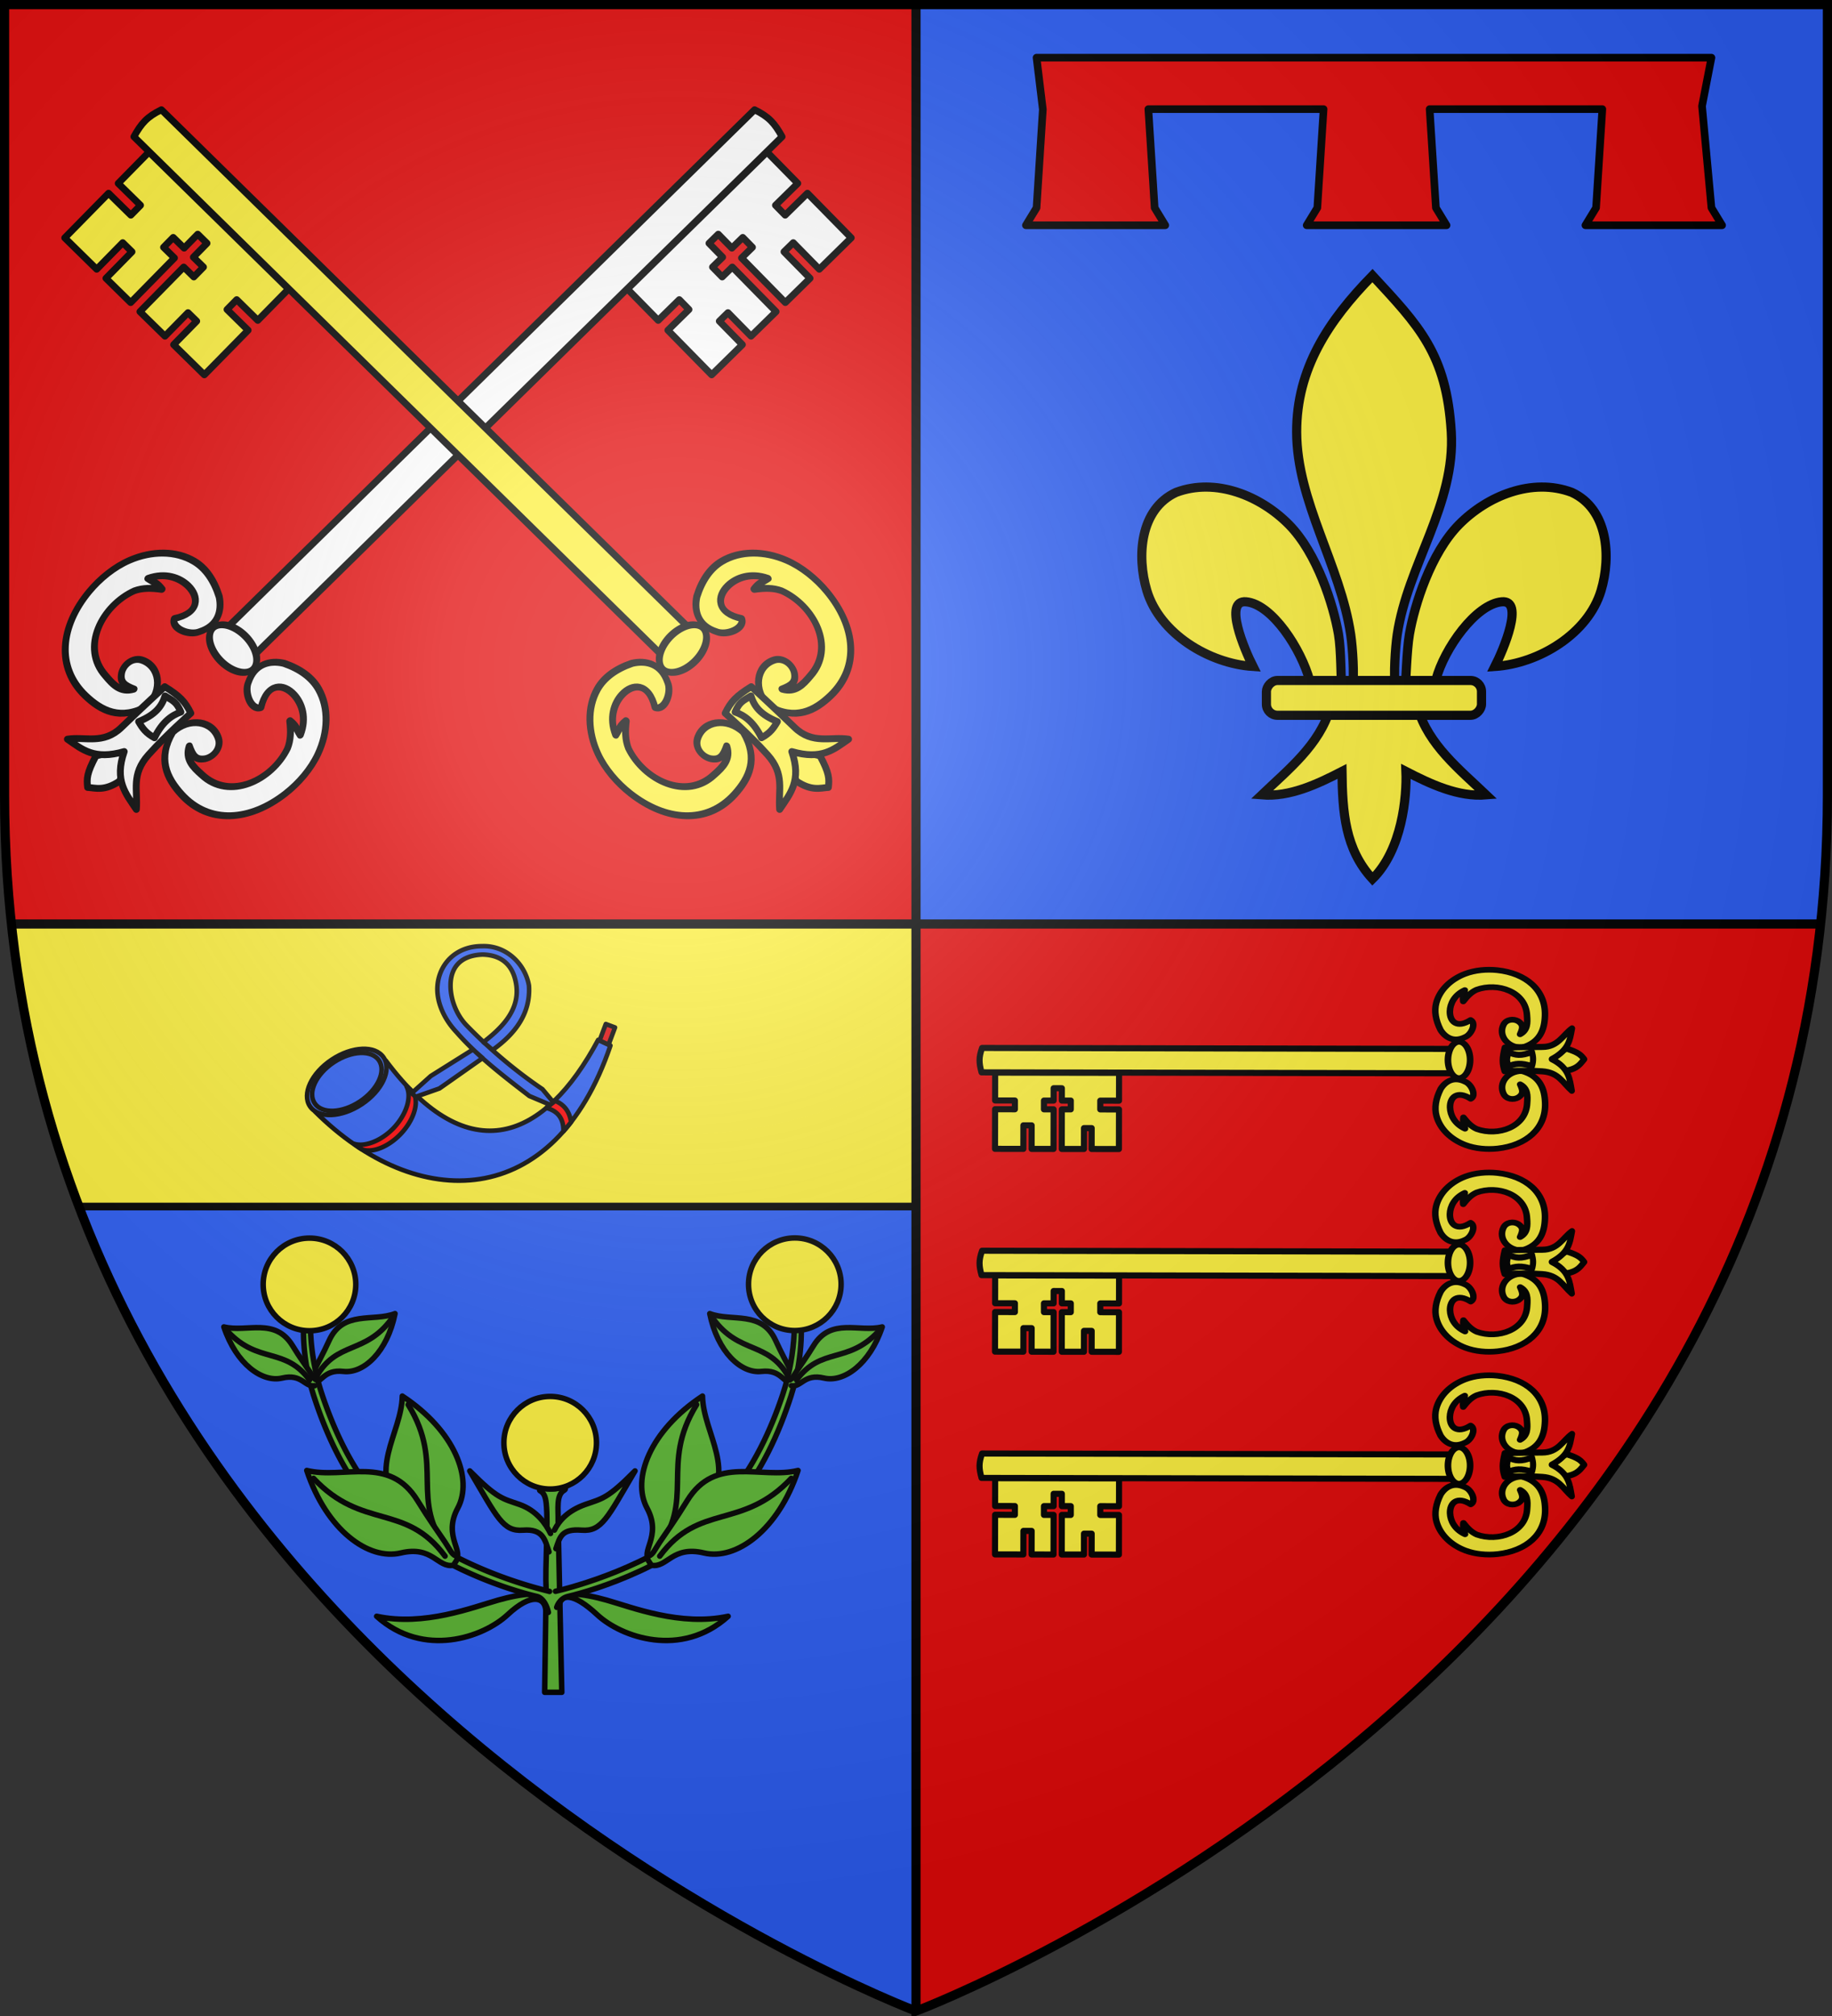 <svg height="660" width="600" xmlns="http://www.w3.org/2000/svg" xmlns:xlink="http://www.w3.org/1999/xlink"><rect width="100%" height="100%" fill="#333333" stroke="none"/><radialGradient id="c" cx="221.445" cy="226.331" gradientTransform="matrix(1.353 0 0 1.349 -77.63 -85.747)" gradientUnits="userSpaceOnUse" r="300"><stop offset="0" stop-color="#fff" stop-opacity=".314"/><stop offset=".19" stop-color="#fff" stop-opacity=".251"/><stop offset=".6" stop-color="#6b6b6b" stop-opacity=".125"/><stop offset="1" stop-opacity=".125"/></radialGradient><g fill-rule="evenodd"><path d="M300 658.5s298.5-112.32 298.5-397.772V1.5H1.5v259.228C1.5 546.18 300 658.5 300 658.5z" fill="#e20909"/><g fill="#2b5df2"><path d="M595.775 302.51c1.271-12.683 2.725-29.214 2.725-42.662V1.5H300v300.99zM300 658.397V302.458l-295.429.083C29.261 560.159 300 658.398 300 658.398z"/></g></g><g stroke="#000"><g fill-rule="evenodd" stroke-linecap="round" stroke-linejoin="round" stroke-width="4.164"><g fill="#fff"><path d="m1037.589 428.432.104 26.615-18.937.074.026 8.378 18.937-.075.15 37.875-27.127.106-.088-22.52-7.866.025.09 22.52-20.985.082-.15-37.875 9.24-.026-.026-8.377-9.24.026-.036-11.798-7.865.024.036 11.798-8.566.02.026 8.378 8.566-.02.149 37.874-21.226.057-.079-19.961-7.354.022.079 19.96-26.103.103-.149-37.874 17.914-.07-.026-8.378-17.914.07-.105-26.614zM1050.066 404.814c3.231 9.1 3.032 14.213.551 23.335l-460.062 1.792-.107-23.337z" transform="matrix(.387 -.377 .377 .387 -311.86 275.143)"/><path d="M1689.039 23.827a19.092 9.9 0 0 1-12.265-12.469 19.092 9.9 0 0 1 24.042-6.365 19.092 9.9 0 0 1 12.285 12.464 19.092 9.9 0 0 1-24.031 6.375" stroke-width="4.224" transform="matrix(.344 .35 -.413 .405 -500.768 -386.73)"/><g stroke-width="3.698"><path d="M583.574 386.135c-4.82 2.831-.652 13.167 4.324 15.451 8.72 4.987 15.582.765 19.595-6.477 3.966-8.983 5.078-17.258 3.383-24.505-2.771-11.854-11.554-21.44-22.91-26.382-7.874-3.427-17.22-4.37-25.69-3.329-22.655 2.784-38.63 17.888-37.904 41.362.391 12.672 3.79 24.416 18.654 29.035 11.634-.291 18.593-11.35 14.302-20.932-2.097-4.682-7.76-5.726-11.744-3.004-4.214 3.25-3.55 6.273-1.377 11.794-6.065-3.684-6.006-10.235-5.548-16.957.83-22.013 23.403-30.418 40.135-23.55 4.034 2.048 7.285 5.639 10.606 10.567.533-4.986-.482-5.772-1.262-10.253 8.246 4.336 11.728 12.302 11.9 19.26.222 8.972-5.36 15.946-16.464 7.92zM583.574 457.647c-4.82-2.831-.652-13.167 4.324-15.451 8.72-4.987 15.582-.765 19.595 6.477 3.966 8.983 5.078 17.258 3.383 24.505-2.771 11.854-11.554 21.44-22.91 26.382-7.874 3.427-17.22 4.37-25.69 3.329-22.655-2.784-38.63-17.888-37.904-41.363.391-12.671 3.79-24.415 18.654-29.034 11.634.291 18.593 11.35 14.302 20.932-2.097 4.682-7.76 5.725-11.744 3.004-4.214-3.25-3.55-6.273-1.377-11.794-6.065 3.684-6.006 10.235-5.548 16.957.83 22.012 23.403 30.418 40.135 23.55 4.034-2.048 7.285-5.639 10.606-10.567.533 4.986-.482 5.772-1.262 10.252 8.246-4.335 11.728-12.301 11.9-19.258.222-8.973-5.36-15.947-16.464-7.921z" transform="matrix(.466 -.453 .397 .408 -368.161 309.307)"/></g><path d="M83.751 447.567c4.74.264 10.12 2.475 19.542-3.878l5.882-19.997-20.313 4.715c-5.674 10.586-5.678 13.756-5.11 19.16z" transform="matrix(.54 -.001 .001 .54 -16.98 16.19)"/><path d="M130.64 386.559c9.104 5.643 12.423 9.128 15.795 16.135 0 0-14.589 12.755-25.75 25.17-10.687 11.89-6.413 21.374-7.403 33.093-6.309-9.49-13.478-17.48-7.289-35.098-18.18 5.188-25.356-1.21-34.438-7.566 10.762-1.705 21.802 3.53 32.806-7.106 11.827-11.43 26.279-24.628 26.279-24.628z" transform="matrix(.54 -.001 .001 .54 -16.98 16.19)"/><path d="M130.812 392.147c5.482 3.323 7.039 3.983 9.61 9.83-5.742 1.942-11.438 6.127-16.053 15.568-5.063-2.766-7.254-5.683-9.61-9.83 10.072-4.089 14.102-9.137 16.053-15.568z" transform="matrix(.54 -.001 .001 .54 -16.98 16.19)"/></g><g fill="#fcef3c"><path d="m1037.589 428.432.104 26.615-18.937.074.026 8.378 18.937-.075.15 37.875-27.127.106-.088-22.52-7.866.025.09 22.52-20.985.082-.15-37.875 9.24-.026-.026-8.377-9.24.026-.036-11.798-7.865.024.036 11.798-8.566.02.026 8.378 8.566-.02.149 37.874-21.226.057-.079-19.961-7.354.022.079 19.96-26.103.103-.149-37.874 17.914-.07-.026-8.378-17.914.07-.105-26.614zM1050.066 404.814c3.231 9.1 3.032 14.213.551 23.335l-460.062 1.792-.107-23.337z" transform="matrix(-.387 -.377 -.377 .387 611.859 275.143)"/><path d="M1689.039 23.827a19.092 9.9 0 0 1-12.265-12.469 19.092 9.9 0 0 1 24.042-6.365 19.092 9.9 0 0 1 12.285 12.464 19.092 9.9 0 0 1-24.031 6.375" stroke-width="4.224" transform="matrix(-.344 .35 .413 .405 800.768 -386.73)"/><g stroke-width="3.698"><path d="M583.574 386.135c-4.82 2.831-.652 13.167 4.324 15.451 8.72 4.987 15.582.765 19.595-6.477 3.966-8.983 5.078-17.258 3.383-24.505-2.771-11.854-11.554-21.44-22.91-26.382-7.874-3.427-17.22-4.37-25.69-3.329-22.655 2.784-38.63 17.888-37.904 41.362.391 12.672 3.79 24.416 18.654 29.035 11.634-.291 18.593-11.35 14.302-20.932-2.097-4.682-7.76-5.726-11.744-3.004-4.214 3.25-3.55 6.273-1.377 11.794-6.065-3.684-6.006-10.235-5.548-16.957.83-22.013 23.403-30.418 40.135-23.55 4.034 2.048 7.285 5.639 10.606 10.567.533-4.986-.482-5.772-1.262-10.253 8.246 4.336 11.728 12.302 11.9 19.26.222 8.972-5.36 15.946-16.464 7.92zM583.574 457.647c-4.82-2.831-.652-13.167 4.324-15.451 8.72-4.987 15.582-.765 19.595 6.477 3.966 8.983 5.078 17.258 3.383 24.505-2.771 11.854-11.554 21.44-22.91 26.382-7.874 3.427-17.22 4.37-25.69 3.329-22.655-2.784-38.63-17.888-37.904-41.363.391-12.671 3.79-24.415 18.654-29.034 11.634.291 18.593 11.35 14.302 20.932-2.097 4.682-7.76 5.725-11.744 3.004-4.214-3.25-3.55-6.273-1.377-11.794-6.065 3.684-6.006 10.235-5.548 16.957.83 22.012 23.403 30.418 40.135 23.55 4.034-2.048 7.285-5.639 10.606-10.567.533 4.986-.482 5.772-1.262 10.252 8.246-4.335 11.728-12.301 11.9-19.258.222-8.973-5.36-15.947-16.464-7.921z" transform="matrix(-.466 -.453 -.397 .408 668.16 309.307)"/></g><path d="M83.751 447.567c4.74.264 10.12 2.475 19.542-3.878l5.882-19.997-20.313 4.715c-5.674 10.586-5.678 13.756-5.11 19.16z" transform="matrix(-.54 -.001 -.001 .54 316.98 16.19)"/><path d="M130.64 386.559c9.104 5.643 12.423 9.128 15.795 16.135 0 0-14.589 12.755-25.75 25.17-10.687 11.89-6.413 21.374-7.403 33.093-6.309-9.49-13.478-17.48-7.289-35.098-18.18 5.188-25.356-1.21-34.438-7.566 10.762-1.705 21.802 3.53 32.806-7.106 11.827-11.43 26.279-24.628 26.279-24.628z" transform="matrix(-.54 -.001 -.001 .54 316.98 16.19)"/><path d="M130.812 392.147c5.482 3.323 7.039 3.983 9.61 9.83-5.742 1.942-11.438 6.127-16.053 15.568-5.063-2.766-7.254-5.683-9.61-9.83 10.072-4.089 14.102-9.137 16.053-15.568z" transform="matrix(-.54 -.001 -.001 .54 316.98 16.19)"/></g></g><g fill-rule="evenodd"><g fill="#fcef3c" stroke-width="5.795" transform="matrix(.518 0 0 .518 474.416 468.388)"><path d="M-48.097-730.047C-18.635-698.2-1.31-680.639 1.716-631.226c2.8 45.728-27.63 83.959-34.188 128.188-1.244 8.39-2.311 25.513-1.187 32.458.832 5.143 3.392 20.855 6.187 1.414.575-3.999.987-24.06 2.75-34.247 3.212-18.561 13.498-51.199 31.344-69.281 17.838-18.075 46.104-29.799 71.312-20.344 22.84 10.538 25 40.3 18.5 62.062-8.138 27.256-39.24 46.12-67.125 47.97 5.526-10.927 18.75-42.114 4.407-40.876-16.603 1.433-36.463 29.681-41.633 49.06-1.947 7.297-1.16 18.627-11.586 18.159 6.875 23.228 26.28 38.598 43.281 54.812-17.722 1.474-35.255-6.867-50.719-14.812.654 15.925-2.437 49.567-21.156 67.937-17.375-18.916-18.956-41.986-19.281-67.937-15.463 7.945-32.996 16.286-50.719 14.812 17.001-16.214 36.407-31.584 43.281-54.812-10.425.468-11.052-10.155-13-17.453-5.17-19.377-23.616-48.333-40.218-49.766-14.344-1.238-1.12 29.949 4.406 40.875-27.884-1.848-58.986-20.713-67.125-47.969-6.499-21.762-4.34-51.524 18.5-62.062 25.208-9.455 53.474 2.27 71.312 20.344 17.846 18.082 28.132 50.72 31.344 69.281 1.763 10.187 1.468 28.834 2.043 32.833 2.796 19.441 6.062 5.143 6.895 0 1.124-6.945.056-24.069-1.188-32.458-6.559-44.23-34.109-84.015-34.187-128.188-.07-39.886 19.983-70.234 47.937-98.82z"/><rect height="22" rx="7.012" stroke-linejoin="round" transform="scale(-1 1)" width="136" x="-20.841" y="-474.154"/></g><path d="m339.485 18.877 2.053 16.947-2.053 32.202L336 73.75h45.64l-3.485-5.724-2.054-32.302h57.39l-2.053 32.302-3.485 5.724h45.807l-3.485-5.724-2.053-32.302h56.559l-2.054 32.302-3.485 5.724H564l-3.485-5.724-3.08-33.306 3.08-15.843z" fill="#e20909" stroke-linecap="round" stroke-linejoin="round" stroke-width="2.5"/></g><g stroke-linecap="round" stroke-linejoin="round" stroke-width="3.096" transform="matrix(.646 0 0 .646 -245.534 -23.886)"><g id="a" fill="#fcef3c" stroke="#000" stroke-linecap="round" stroke-linejoin="round" stroke-width="5.844"><path d="m1037.589 428.432.104 26.615-18.937.074.026 8.378 18.937-.075.15 37.875-27.127.106-.088-22.52-7.866.025.09 22.52-20.985.082-.15-37.875 9.24-.026-.026-8.377-9.24.026-.036-11.798-7.865.024.036 11.798-8.566.02.026 8.378 8.566-.02.149 37.874-21.226.057-.079-19.961-7.354.022.079 19.96-26.103.103-.149-37.874 17.914-.07-.026-8.378-17.914.07-.105-26.614zM1050.066 404.814c3.231 9.1 3.032 14.213.551 23.335l-460.062 1.792-.107-23.337z" style="fill:#fcef3c;fill-rule:evenodd;stroke:#000;stroke-width:5.844;stroke-linecap:round;stroke-linejoin:round" transform="matrix(-.53 .001 .001 .53 1434.106 557.99)"/><path d="M1689.039 23.827a19.092 9.9 0 0 1-12.265-12.469 19.092 9.9 0 0 1 24.042-6.365 19.092 9.9 0 0 1 12.285 12.464 19.092 9.9 0 0 1-24.031 6.375" style="fill:#fcef3c;fill-rule:evenodd;stroke:#000;stroke-width:5.928;stroke-linecap:round;stroke-linejoin:round" transform="matrix(-.001 .481 .567 .002 1113.313 -35.615)"/><g stroke-width="5.19"><path d="M583.574 386.135c-4.82 2.831-.652 13.167 4.324 15.451 8.72 4.987 15.582.765 19.595-6.477 3.966-8.983 5.078-17.258 3.383-24.505-2.771-11.854-11.554-21.44-22.91-26.382-7.874-3.427-17.22-4.37-25.69-3.329-22.655 2.784-38.63 17.888-37.904 41.362.391 12.672 3.79 24.416 18.654 29.035 11.634-.291 18.593-11.35 14.302-20.932-2.097-4.682-7.76-5.726-11.744-3.004-4.214 3.25-3.55 6.273-1.377 11.794-6.065-3.684-6.006-10.235-5.548-16.957.83-22.013 23.403-30.418 40.135-23.55 4.034 2.048 7.285 5.639 10.606 10.567.533-4.986-.482-5.772-1.262-10.253 8.246 4.336 11.728 12.302 11.9 19.26.222 8.972-5.36 15.946-16.464 7.92zM583.574 457.647c-4.82-2.831-.652-13.167 4.324-15.451 8.72-4.987 15.582-.765 19.595 6.477 3.966 8.983 5.078 17.258 3.383 24.505-2.771 11.854-11.554 21.44-22.91 26.382-7.874 3.427-17.22 4.37-25.69 3.329-22.655-2.784-38.63-17.888-37.904-41.363.391-12.671 3.79-24.415 18.654-29.034 11.634.291 18.593 11.35 14.302 20.932-2.097 4.682-7.76 5.725-11.744 3.004-4.214-3.25-3.55-6.273-1.377-11.794-6.065 3.684-6.006 10.235-5.548 16.957.83 22.012 23.403 30.418 40.135 23.55 4.034-2.048 7.285-5.639 10.606-10.567.533 4.986-.482 5.772-1.262 10.252 8.246-4.335 11.728-12.301 11.9-19.258.222-8.973-5.36-15.947-16.464-7.921z" style="fill:#fcef3c;fill-rule:evenodd;stroke:#000;stroke-width:5.19;stroke-linecap:round;stroke-linejoin:round" transform="matrix(-.637 .001 .001 .558 1496.994 543.392)"/></g><path d="M83.751 447.567c4.74.264 10.12 2.475 19.542-3.878l5.882-19.997-20.313 4.715c-5.674 10.586-5.678 13.756-5.11 19.16z" style="fill:#fcef3c;fill-rule:evenodd;stroke:#000;stroke-width:5.844;stroke-linecap:round;stroke-linejoin:round" transform="matrix(-.38 .369 .369 .38 1049.933 578.322)"/><path d="M130.64 386.559c9.104 5.643 12.423 9.128 15.795 16.135 0 0-14.589 12.755-25.75 25.17-10.687 11.89-6.413 21.374-7.403 33.093-6.309-9.49-13.478-17.48-7.289-35.098-18.18 5.188-25.356-1.21-34.438-7.566 10.762-1.705 21.802 3.53 32.806-7.106 11.827-11.43 26.279-24.628 26.279-24.628z" style="fill:#fcef3c;fill-rule:evenodd;stroke:#000;stroke-width:5.844;stroke-linecap:round;stroke-linejoin:round" transform="matrix(-.38 .369 .369 .38 1049.933 578.322)"/><path d="M130.812 392.147c5.482 3.323 7.039 3.983 9.61 9.83-5.742 1.942-11.438 6.127-16.053 15.568-5.063-2.766-7.254-5.683-9.61-9.83 10.072-4.089 14.102-9.137 16.053-15.568z" style="fill:#fcef3c;fill-rule:evenodd;stroke:#000;stroke-width:5.844;stroke-linecap:round;stroke-linejoin:round" transform="matrix(-.38 .369 .369 .38 1049.933 578.322)"/></g><use id="b" height="100%" transform="translate(0 -102.766)" width="100%" xlink:href="#a"/><use height="100%" transform="translate(0 -102.766)" width="100%" xlink:href="#b"/></g><path d="M3.748 302.5c3.59 33.438 11.343 64.233 22.111 92.5H300v-92.5z" fill="#fcef3c" fill-rule="evenodd" stroke-width="2.5"/><g fill-rule="evenodd" stroke-linecap="round" stroke-linejoin="round" stroke-width="6.348"><g fill="#2b5df2"><path d="M765.807 572.089c115.943 155.129 220.9 109.177 294.643-28.81l17.024 7.857c-78.039 230.62-268.157 232.711-409.881 91.667z" transform="matrix(.236 0 0 .236 -54.356 212.217)"/><path d="M762.648 567.647c11.575 17.042-1.906 46.07-30.108 64.83-28.202 18.76-60.444 20.148-72.009 3.1-11.575-17.042 1.906-46.07 30.108-64.83 28.202-18.76 60.444-20.148 72.009-3.1z" transform="matrix(.236 0 0 .236 -54.356 212.217)"/><path d="M756.286 571.82c10.112 14.933-1.665 40.367-26.303 56.806-24.639 16.44-52.806 17.656-62.91 2.717-10.112-14.933 1.666-40.368 26.304-56.807s52.805-17.655 62.909-2.716z" transform="matrix(.236 0 0 .236 -54.356 212.217)"/></g><path d="M794.599 608.128c7.271 14.116.076 38.371-17.968 57.372-16.987 17.889-39.843 26.543-54.51 22.124.756 1.046 8.812 7.197 12.109 8.159 14.366 4.19 35.791-4.668 52.37-22.126 16.923-17.821 24.547-40.272 18.887-54.258-1.157-2.86-8.886-10.342-10.888-11.27zM999.881 627.532a200.67 200.67 0 0 1-11.28 10.156c14.663 4.03 23.957 13.41 23.655 32.406 3.599-4.08 7.14-8.347 10.594-12.812-2.004-13.753-8.841-24.224-22.969-29.75z" fill="red" transform="matrix(.236 0 0 .236 -54.356 212.217)"/><path d="m964.945 621.176 28.9 12.2a196.663 196.663 0 0 0 4.475-3.455l-15.172-18.18c-37.947-25.625-73.135-55.582-105.12-88.307-13.815-14.176-22.133-35.092-22.454-54.361-.416-24.993 12.622-42.989 44.567-44.138 29.445.782 43.6 17.77 46.878 43.777 4.233 35.606-23.389 60.286-45.801 77.745l12.702 10.85c31.47-22.467 53.017-50.703 50.449-89.385-5.301-29.947-31.408-55.806-64.838-54.608-37.276-.118-60.193 25.54-62.148 55.839-1.38 21.373 8.884 45.056 26.583 63.63 29.847 34.026 65.536 60.966 100.979 88.393zm-78.217-64.487-58.617 36.764-26.575 23.875c1.98 1.671 3.942 3.32 5.914 4.896l32.649-11.497c12.864-8.94 47.138-33.098 60.003-42.17z" fill="#2b5df2" transform="matrix(.236 0 0 .236 -54.356 212.217)"/><path d="m1071.038 521.313-8.594 22.875 12.437 5.75 8.938-23.844z" fill="#e20909" transform="matrix(.236 0 0 .236 -54.356 212.217)"/></g><g stroke-linecap="round" stroke-linejoin="round" stroke-width="4.602" transform="matrix(.391 0 0 .391 -181.442 338.834)"><g fill="#5ab532"><path d="m932.771 464.104-1.215-56.723c.262-10.339-1.923-22.433 5.187-26.23 2.23-1.479-.396-3.277-1.312-3.161-5.137 2.958-10.808 1.634-16.342 1.409.53.488-.185-.241-.924-.119-.89.148-3.411 1.97-1.277 2.624 2.691 1.75 4.082 4.425 4.718 10.64 1.782 17.399-1.094 51.292-.122 71.56l-1.215 86.266h14.356z"/><path d="M932.591 477.69c1.155-9.714 11.506-11.071 31.687 7.736s70.366 36.702 109.668 1.3c-39.697 8.649-80.68-7.586-101.825-13.554-9.732-2.747-20.057-4.862-28.343-5.126M929.718 430.117c3.391-9.946 4.643-16.784 21.553-15.492 16.938 1.295 21.69-10.632 44.678-49.624-23.22 23.528-27.61 23.134-41.686 28.116-14.458 5.118-21.793 13.314-25.831 21.462" fill-rule="evenodd"/></g><g stroke-width="7.425"><path d="M1128.163 291.352c-8.407.507-9.37-11.546-26.361-9.638-16.992 1.908-36.765-16.279-43.252-48.416 18.528 7.056 43.5-3.006 55.185 22.484 4.864 10.61 8.888 17.878 11.585 23.19 2.05 4.035 2.613 6.695 4.763 7.77 1.819.908-.65 2.973-1.92 4.61z" fill="#5ab532" fill-rule="evenodd" stroke-width="4.602"/><path d="M1124.429 286.131c-17.071-30.148-40.88-18.382-62.887-48.34" fill="none" stroke-width="4.602"/></g><path d="M929.352 465.805c1.387-.349 6.138-1.533 7.99-2.03 25.778-6.918 94.08-28.622 135.356-75.477 22.417-25.448 37.325-58.315 47.029-87.44 12.754-38.284 9.293-70.101 9.293-70.101l5.696 5.017s3.674 29.976-8.2 66.747c-9.667 29.938-24.854 64.38-48.14 90.814-44.342 50.337-117.982 71.923-138.547 76.76-7.548 1.774-9.48 9.129-9.48 9.129" fill="#5ab532"/><circle cx="1129.804" cy="208.716" fill="#fcef3c" r="38.774"/><path d="M1009.102 440.53c-10.29-7.172 10.042-20.021-3.048-44.304-13.09-24.282 2.22-64.831 46.414-93.899.6 31.981 30.7 63.297-.412 96.14-12.95 13.671-21.406 24.071-27.732 31.308-4.806 5.498-8.446 7.943-8.76 11.809-.264 3.27-3.246-.14-6.462-1.055z" fill="#5ab532" fill-rule="evenodd"/><path d="M1013.072 432.754c34.842-43.71 2.89-72.26 34.473-123.241" fill="none"/><path d="M1009.66 443.992c13.364 2.454 17.261-16.659 44.1-10.283 26.839 6.376 62.06-18.885 78.73-69.085-31.051 7.678-69.077-13.316-92.773 25.222-9.864 16.04-17.727 26.895-23.085 34.874-4.07 6.063-5.493 10.212-9.147 11.512-3.09 1.1.46 4.89 2.174 7.76z" fill="#5ab532" fill-rule="evenodd"/><path d="M1016.66 436.36c33.23-44.946 69.062-21.449 110.16-65.125" fill="none"/><g stroke-width="7.425"><path d="M1126.902 293.628c8.283 1.521 10.699-10.326 27.334-6.374 16.635 3.952 38.466-11.705 48.799-42.82-19.247 4.76-42.816-8.253-57.503 15.633-6.114 9.943-10.988 16.67-14.309 21.616-2.523 3.758-3.404 6.33-5.669 7.135" fill="#5ab532" fill-rule="evenodd" stroke-width="4.602"/><path d="M1131.24 288.898c20.598-27.859 42.807-13.295 68.28-40.366" fill="none" stroke-width="4.602"/></g><path d="M921.119 480.848c-1.156-9.713-11.729-14.229-31.91 4.578-20.18 18.807-70.365 36.702-109.667 1.3 39.697 8.649 80.68-7.586 101.825-13.554 9.731-2.747 20.057-4.862 28.342-5.126M923.887 432.773c-3.39-9.947-4.76-19.44-21.67-18.148-16.939 1.295-21.69-10.632-44.679-49.624 23.22 23.528 27.611 23.134 41.687 28.116 14.458 5.118 21.91 16.146 25.949 24.294" fill="#5ab532" fill-rule="evenodd"/><g stroke-width="7.425"><path d="M725.325 291.352c8.407.507 9.37-11.546 26.36-9.638 16.992 1.908 36.765-16.279 43.253-48.416-18.528 7.056-43.5-3.006-55.186 22.484-4.864 10.61-8.887 17.878-11.584 23.19-2.05 4.035-2.613 6.695-4.763 7.77-1.82.908.65 2.973 1.92 4.61z" fill="#5ab532" fill-rule="evenodd" stroke-width="4.602"/><path d="M729.059 286.131c17.07-30.148 40.88-18.382 62.887-48.34" fill="none" stroke-width="4.602"/></g><path d="M924.372 465.923a905.312 905.312 0 0 1-8.227-2.149c-25.777-6.917-94.08-28.621-135.355-75.476-22.418-25.448-37.326-58.315-47.029-87.44-12.755-38.284-9.294-70.101-9.294-70.101l-5.695 5.017s-3.674 29.976 8.2 66.747c9.667 29.938 24.854 64.38 48.14 90.814 44.342 50.337 117.982 71.923 138.547 76.76 7.548 1.774 9.716 13.377 9.716 13.377" fill="#5ab532"/><circle cx="915.319" cy="333.192" fill="#fcef3c" r="29.362" stroke-width="3.485" transform="matrix(-1.321 0 0 1.321 1932.415 -231.282)"/><path d="M844.386 440.53c10.29-7.172-10.042-20.021 3.048-44.304 13.09-24.282-2.221-64.831-46.414-93.899-.6 31.981-30.7 63.297.412 96.14 12.95 13.671 21.406 24.071 27.731 31.308 4.806 5.498 8.447 7.943 8.76 11.809.265 3.27 3.246-.14 6.463-1.055z" fill="#5ab532" fill-rule="evenodd"/><path d="M840.416 432.754c-34.842-43.71-2.89-72.26-34.473-123.241" fill="none"/><path d="M843.828 443.992c-13.365 2.454-17.262-16.659-44.1-10.283-26.84 6.376-62.06-18.885-78.732-69.085 31.052 7.678 69.078-13.316 92.774 25.222 9.864 16.04 17.728 26.895 23.085 34.875 4.071 6.062 5.493 10.21 9.147 11.511 3.09 1.1-.46 4.89-2.174 7.76z" fill="#5ab532" fill-rule="evenodd"/><path d="M836.828 436.361c-33.232-44.947-69.063-21.45-110.161-65.126" fill="none"/><g stroke-width="7.425"><path d="M727.687 293.628c-8.283 1.521-10.699-10.326-27.334-6.374-16.635 3.952-38.466-11.705-48.799-42.82 19.247 4.76 42.815-8.253 57.503 15.633 6.114 9.943 10.988 16.67 14.309 21.616 2.523 3.758 3.404 6.33 5.669 7.135" fill="#5ab532" fill-rule="evenodd" stroke-width="4.602"/><path d="M723.349 288.898c-20.598-27.859-42.807-13.295-68.28-40.366" fill="none" stroke-width="4.602"/></g><circle cx="924.893" cy="341.412" fill="#fcef3c" r="38.774"/></g><path d="M595.985 302.5H3.748M300 .984v657.413" fill="none" stroke-width="3"/></g><path d="M300 658.5s298.5-112.32 298.5-397.772V2.176H1.5v258.552C1.5 546.18 300 658.5 300 658.5z" fill="url(#c)" fill-rule="evenodd"/><path d="M300 658.397S1.5 545.98 1.5 260.277V1.5h597v258.778c0 285.7-298.5 398.12-298.5 398.12z" fill="none" stroke="#000" stroke-width="3"/></svg>